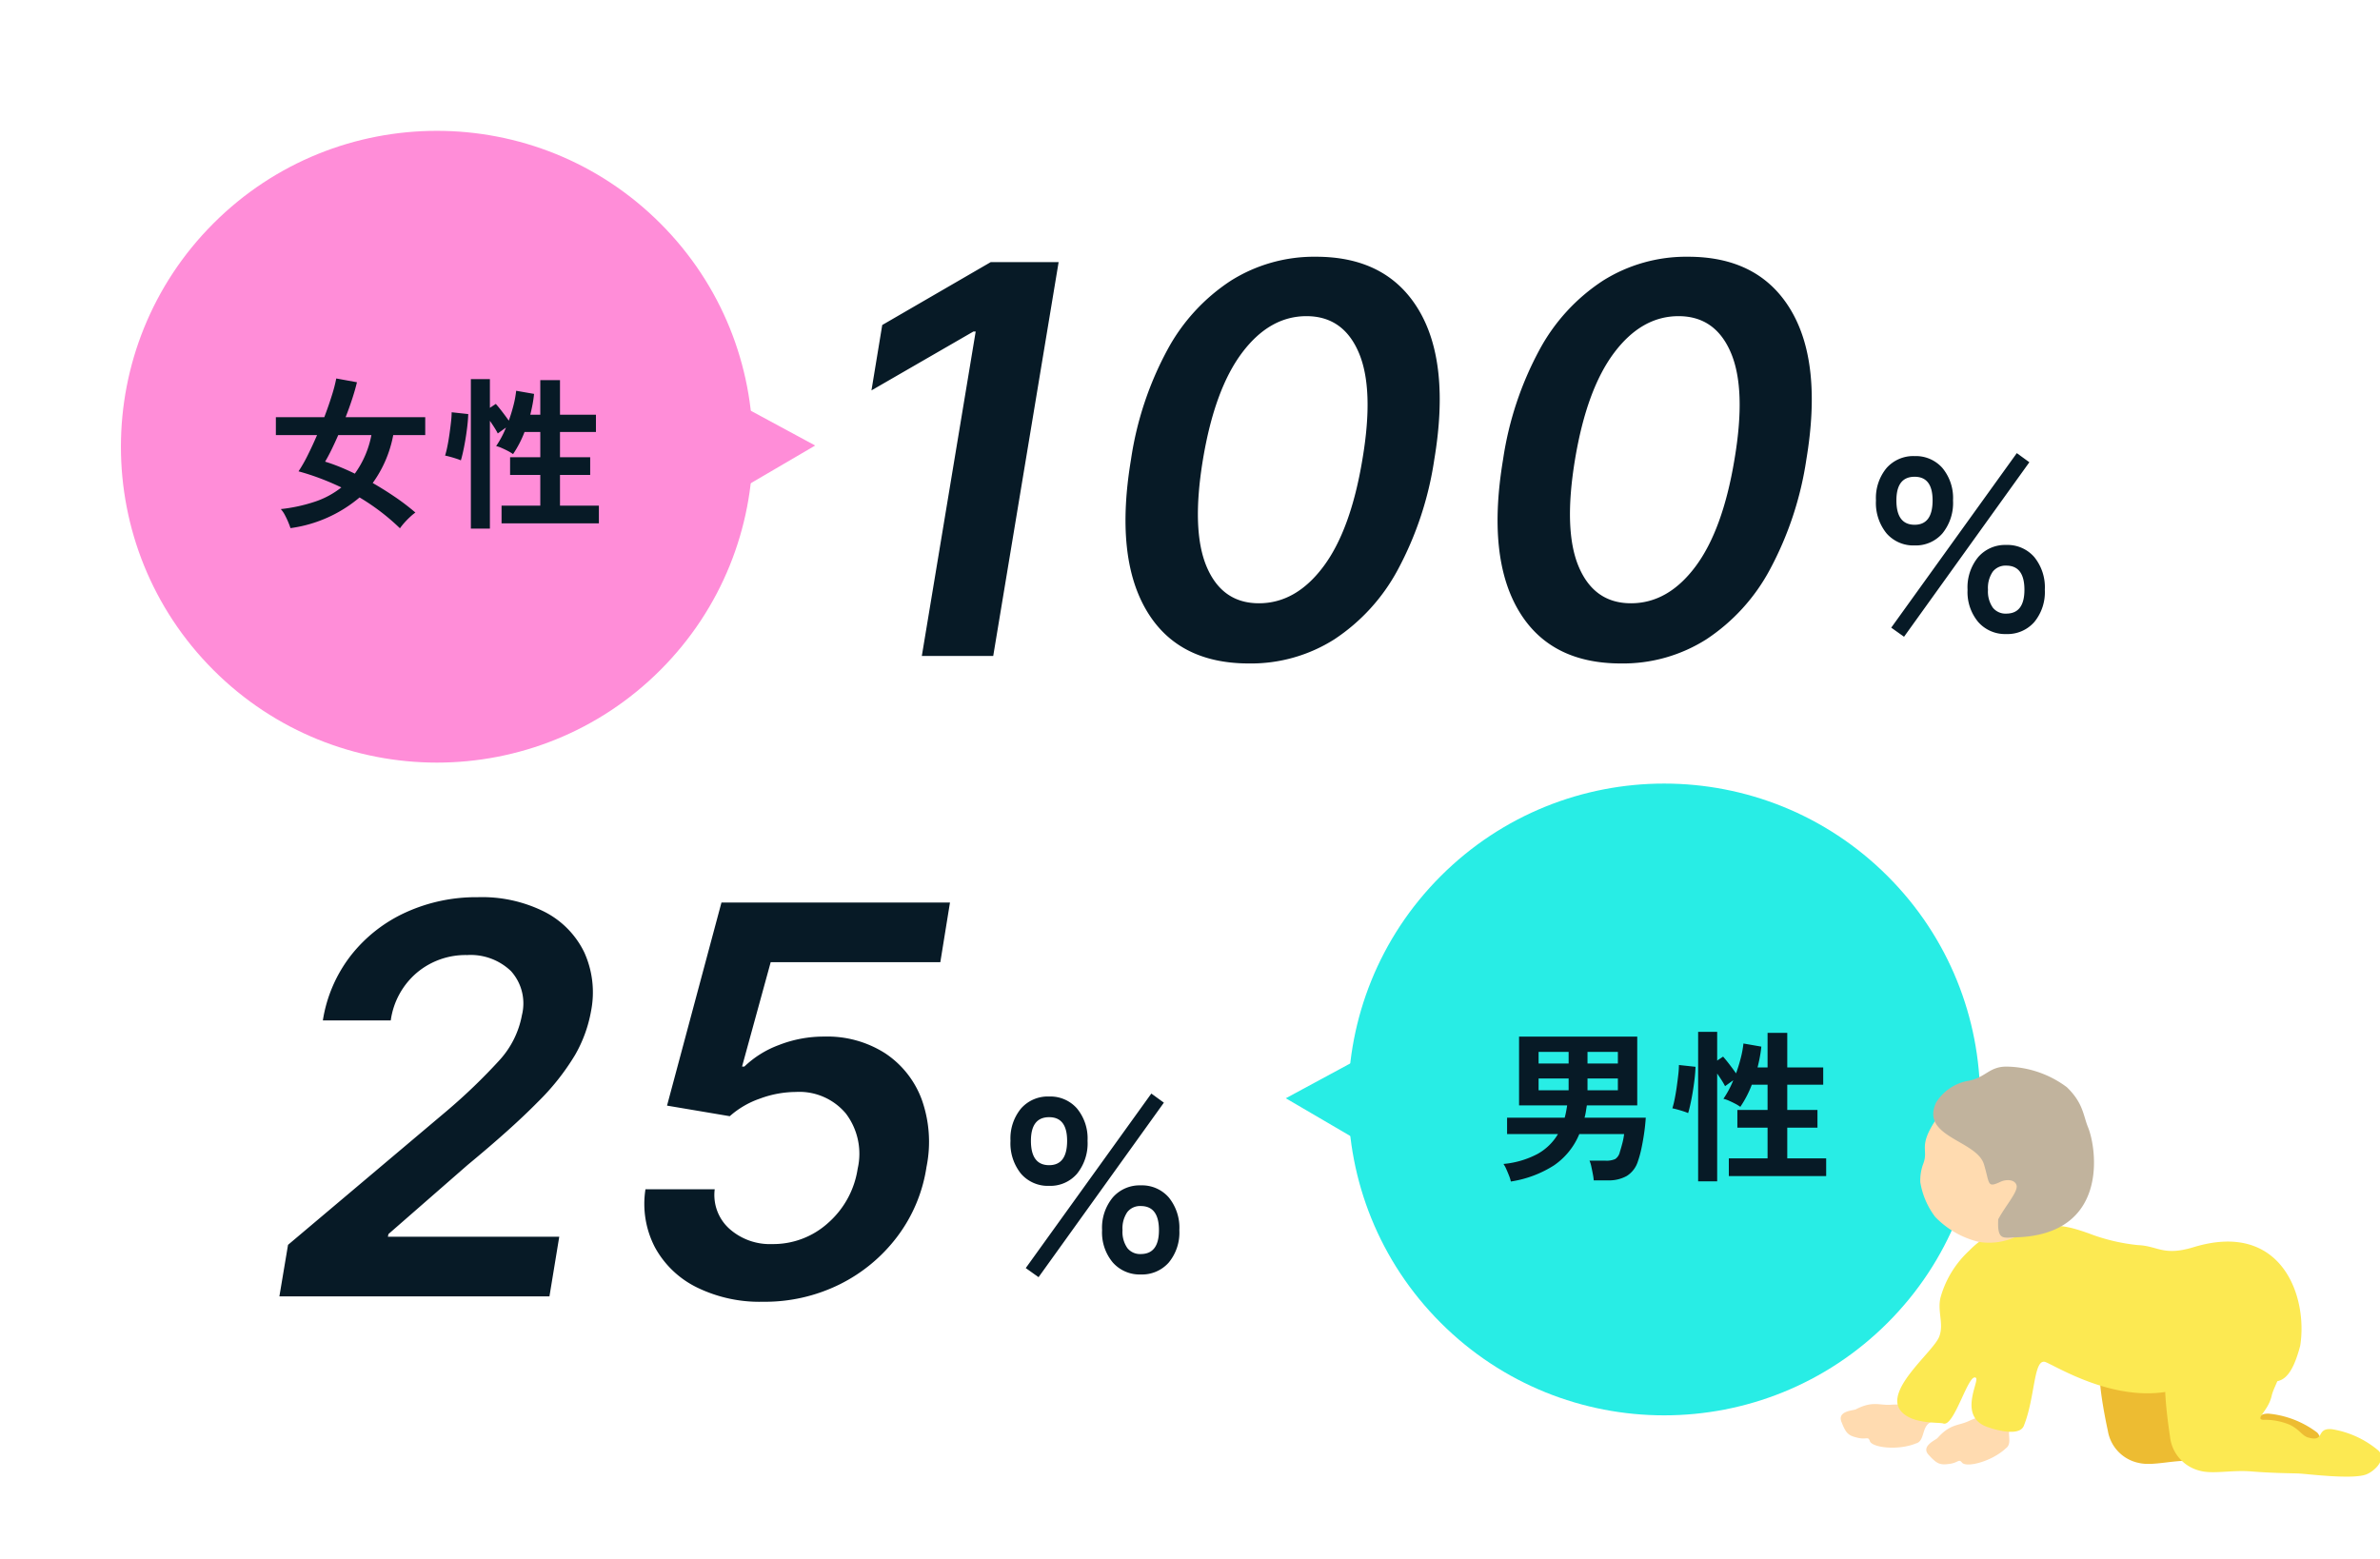 <svg xmlns="http://www.w3.org/2000/svg" xmlns:xlink="http://www.w3.org/1999/xlink" width="290" height="190" viewBox="0 0 290 190">
  <defs>
    <clipPath id="clip-Custom_Size_1">
      <rect width="290" height="190"/>
    </clipPath>
  </defs>
  <g id="Custom_Size_1" data-name="Custom Size – 1" clip-path="url(#clip-Custom_Size_1)">
    <g id="Group_36194" data-name="Group 36194" transform="translate(-941 -1614)">
      <g id="Group_2339" data-name="Group 2339" transform="translate(755.734 1150.947)">
        <g id="Group_1960" data-name="Group 1960" transform="translate(-296.073 320.216) rotate(-45)">
          <circle id="Ellipse_227" data-name="Ellipse 227" cx="38.5" cy="38.5" r="38.5" transform="translate(200 479)" fill="#ff8dd8"/>
          <path id="Polygon_23" data-name="Polygon 23" d="M8.349,0,16.7,14.843H0Z" transform="matrix(-0.695, 0.719, -0.719, -0.695, 277, 543.988)" fill="#ff8dd8"/>
        </g>
        <path id="Path_355294" data-name="Path 355294" d="M16,1.44A26.529,26.529,0,0,0,13.6-.62a26.944,26.944,0,0,0-2.52-1.7A16.465,16.465,0,0,1,2.66,1.42q-.1-.32-.28-.75T1.97-.19A3.387,3.387,0,0,0,1.48-.9a19.8,19.8,0,0,0,4.21-.92A10.55,10.55,0,0,0,8.86-3.54Q7.52-4.18,6.21-4.67T3.64-5.5A17.631,17.631,0,0,0,4.76-7.46Q5.34-8.62,5.9-9.92H.88V-12.1h5.9q.54-1.42.93-2.68a18.046,18.046,0,0,0,.53-2.04l2.52.46q-.2.86-.56,1.97T9.38-12.1h9.7v2.18h-3.9a14.472,14.472,0,0,1-2.5,5.84q1.36.78,2.7,1.69a27.391,27.391,0,0,1,2.5,1.91,6.1,6.1,0,0,0-.62.51q-.36.33-.7.71A7.12,7.12,0,0,0,16,1.44ZM10.5-5.22a11.745,11.745,0,0,0,2.02-4.7H8.48q-.4.92-.81,1.76T6.88-6.68q.86.26,1.77.63T10.5-5.22Zm14.14,6.7V-16.74h2.32v3.5l.72-.48q.34.38.8.98t.78,1.06q.34-.94.58-1.89a12.121,12.121,0,0,0,.32-1.75l2.18.38q-.06.62-.18,1.26t-.28,1.28H33.1v-4.22h2.4v4.22h4.38v2.1H35.5v3.08h3.68v2.16H35.5v3.74h4.74V.84H28.38V-1.32H33.1V-5.06H29.42V-7.22H33.1V-10.3H31.18a13.144,13.144,0,0,1-1.4,2.7,4.682,4.682,0,0,0-.62-.38q-.38-.2-.77-.37a3.645,3.645,0,0,0-.67-.23,11.521,11.521,0,0,0,1.2-2.26l-1,.72q-.16-.32-.42-.73t-.54-.81V1.48ZM23.42-6.84a5.812,5.812,0,0,0-.59-.22q-.37-.12-.74-.22t-.59-.14a11.155,11.155,0,0,0,.28-1.13q.14-.69.25-1.47t.19-1.49a10.947,10.947,0,0,0,.08-1.19l2.02.22q-.02.68-.12,1.53t-.24,1.67q-.14.82-.29,1.48T23.42-6.84Z" transform="translate(218 526)" fill="#071a26"/>
      </g>
      <g id="Group_2340" data-name="Group 2340" transform="translate(905.276 1230.5)">
        <g id="Group_1959" data-name="Group 1959" transform="translate(238.5 463.053) rotate(45)">
          <ellipse id="Ellipse_227-2" data-name="Ellipse 227" cx="38.5" cy="38.5" rx="38.5" ry="38.5" transform="translate(0 0)" fill="#28ede5"/>
          <path id="Polygon_23-2" data-name="Polygon 23" d="M8.349,0,16.7,14.843H0Z" transform="matrix(-0.695, -0.719, 0.719, -0.695, 11.6, 77)" fill="#28ede5"/>
        </g>
        <path id="Path_355299" data-name="Path 355299" d="M1.82,1.5A4.36,4.36,0,0,0,1.6.79Q1.44.38,1.26-.02A3.581,3.581,0,0,0,.92-.64,10.948,10.948,0,0,0,5.07-1.86,6.633,6.633,0,0,0,7.56-4.28H1.36v-2H8.38q.1-.36.17-.73t.13-.77H2.82v-8.38h14.4v8.38H11.08l-.12.76a6.62,6.62,0,0,1-.16.74h7.46q-.06.92-.2,1.89t-.33,1.86A12.747,12.747,0,0,1,17.3-.96,3.218,3.218,0,0,1,15.95.82a4.427,4.427,0,0,1-2.29.54H11.92a6.6,6.6,0,0,0-.11-.77q-.09-.47-.19-.93a3.115,3.115,0,0,0-.22-.7h1.94a2.628,2.628,0,0,0,1.2-.2,1.389,1.389,0,0,0,.56-.86q.16-.5.31-1.08a8.128,8.128,0,0,0,.21-1.1H10.16A8.6,8.6,0,0,1,7.08-.47,13.531,13.531,0,0,1,1.82,1.5ZM11.16-9.62h3.7v-1.44h-3.7Zm-5.96,0H8.86v-1.44H5.2Zm5.96-3.26h3.7V-14.3h-3.7Zm-5.96,0H8.86V-14.3H5.2ZM24.64,1.48V-16.74h2.32v3.5l.72-.48q.34.38.8.98t.78,1.06q.34-.94.58-1.89a12.121,12.121,0,0,0,.32-1.75l2.18.38q-.06.62-.18,1.26t-.28,1.28H33.1v-4.22h2.4v4.22h4.38v2.1H35.5v3.08h3.68v2.16H35.5v3.74h4.74V.84H28.38V-1.32H33.1V-5.06H29.42V-7.22H33.1V-10.3H31.18a13.144,13.144,0,0,1-1.4,2.7,4.682,4.682,0,0,0-.62-.38q-.38-.2-.77-.37a3.645,3.645,0,0,0-.67-.23,11.521,11.521,0,0,0,1.2-2.26l-1,.72q-.16-.32-.42-.73t-.54-.81V1.48ZM23.42-6.84a5.812,5.812,0,0,0-.59-.22q-.37-.12-.74-.22t-.59-.14a11.155,11.155,0,0,0,.28-1.13q.14-.69.25-1.47t.19-1.49a10.947,10.947,0,0,0,.08-1.19l2.02.22q-.02.68-.12,1.53t-.24,1.67q-.14.82-.29,1.48T23.42-6.84Z" transform="translate(218 526)" fill="#071a26"/>
      </g>
      <g id="Group_2009" data-name="Group 2009" transform="translate(1041.234 1629.947)">
        <path id="Path_355295" data-name="Path 355295" d="M28.758-48,20.789,0h-8.7l6.563-39.539h-.281L5.953-32.367l1.313-7.969L20.484-48ZM51.945.914q-8.719,0-12.527-6.539t-1.84-18.328a40.538,40.538,0,0,1,4.441-13.371,23.19,23.19,0,0,1,7.746-8.426,19.043,19.043,0,0,1,10.359-2.906q8.625,0,12.5,6.469t1.91,18.234A41.071,41.071,0,0,1,70.1-10.535a23.4,23.4,0,0,1-7.746,8.508A18.956,18.956,0,0,1,51.945.914Zm1.219-7.336q4.5,0,7.84-4.453t4.77-13.078q1.453-8.578-.445-13.02t-6.375-4.441q-4.477,0-7.828,4.441t-4.781,13.02q-1.43,8.648.457,13.09T53.164-6.422ZM97.281.914q-8.719,0-12.527-6.539t-1.84-18.328a40.538,40.538,0,0,1,4.441-13.371A23.19,23.19,0,0,1,95.1-45.75a19.043,19.043,0,0,1,10.359-2.906q8.625,0,12.5,6.469t1.91,18.234a41.071,41.071,0,0,1-4.441,13.418,23.4,23.4,0,0,1-7.746,8.508A18.956,18.956,0,0,1,97.281.914ZM98.5-6.422q4.5,0,7.84-4.453t4.77-13.078q1.453-8.578-.445-13.02t-6.375-4.441q-4.477,0-7.828,4.441t-4.781,13.02q-1.43,8.648.457,13.09T98.5-6.422Z" transform="translate(0 64)" fill="#071a26"/>
        <path id="Path_355296" data-name="Path 355296" d="M6.06-10.47a4.327,4.327,0,0,1-3.42-1.47,5.884,5.884,0,0,1-1.29-4.02,5.733,5.733,0,0,1,1.29-3.945A4.347,4.347,0,0,1,6.06-21.36a4.313,4.313,0,0,1,3.39,1.455,5.733,5.733,0,0,1,1.29,3.945,5.884,5.884,0,0,1-1.29,4.02A4.293,4.293,0,0,1,6.06-10.47ZM17.22.33a4.359,4.359,0,0,1-3.4-1.455A5.691,5.691,0,0,1,12.51-5.07a5.794,5.794,0,0,1,1.305-3.99,4.338,4.338,0,0,1,3.4-1.47,4.327,4.327,0,0,1,3.42,1.47,5.837,5.837,0,0,1,1.29,3.99,5.733,5.733,0,0,1-1.29,3.945A4.347,4.347,0,0,1,17.22.33ZM4.77.66,3.21-.45l15.3-21.27,1.53,1.11ZM17.22-2.16q2.22,0,2.22-2.91,0-2.94-2.22-2.94a1.972,1.972,0,0,0-1.635.735A3.5,3.5,0,0,0,15-5.07a3.44,3.44,0,0,0,.585,2.175A1.972,1.972,0,0,0,17.22-2.16ZM6.06-12.99q2.19,0,2.19-2.97,0-2.88-2.19-2.88-2.22,0-2.22,2.88Q3.84-12.99,6.06-12.99Z" transform="translate(127 61)" fill="#071a26"/>
      </g>
      <g id="Group_2338" data-name="Group 2338" transform="translate(973.554 1708)">
        <path id="Path_355297" data-name="Path 355297" d="M1.266,0,2.32-6.281,21.68-22.617a69.962,69.962,0,0,0,6.4-6.164,11.147,11.147,0,0,0,2.742-5.508,5.882,5.882,0,0,0-1.336-5.355A7.1,7.1,0,0,0,24.141-41.6a9.219,9.219,0,0,0-6.129,2.156,9.3,9.3,0,0,0-3.176,5.813H6.563A17.249,17.249,0,0,1,10-41.578,17.929,17.929,0,0,1,16.664-46.8a20.645,20.645,0,0,1,8.766-1.852,16.973,16.973,0,0,1,8.18,1.8,10.865,10.865,0,0,1,4.816,4.945,11.814,11.814,0,0,1,.809,7.172,16.539,16.539,0,0,1-1.934,5.3,28.819,28.819,0,0,1-4.582,5.777q-3.117,3.176-8.531,7.652L14.555-7.594l-.07.328H35.367L34.172,0ZM60.195.656a17.368,17.368,0,0,1-8.1-1.77,11.658,11.658,0,0,1-5.074-4.875,11.47,11.47,0,0,1-1.148-7.066h8.438a5.537,5.537,0,0,0,1.77,4.8A7.41,7.41,0,0,0,61.32-6.375a9.962,9.962,0,0,0,6.809-2.578,10.972,10.972,0,0,0,3.6-6.609,8.117,8.117,0,0,0-1.441-6.727,7.393,7.393,0,0,0-6.105-2.625,12.723,12.723,0,0,0-4.359.809,10.815,10.815,0,0,0-3.68,2.145L48.5-23.25,55.132-48H82.976L81.8-40.734H61.132L57.64-28.008h.281a12.179,12.179,0,0,1,4.207-2.625,14.963,14.963,0,0,1,5.543-1.031,13.069,13.069,0,0,1,7.43,2.051,11.554,11.554,0,0,1,4.441,5.637,15.368,15.368,0,0,1,.574,8.2A18.676,18.676,0,0,1,76.566-7.3a19.781,19.781,0,0,1-7.031,5.836A20.542,20.542,0,0,1,60.195.656Z" transform="translate(0.223 64)" fill="#071a26"/>
        <path id="Path_355298" data-name="Path 355298" d="M6.06-10.47a4.327,4.327,0,0,1-3.42-1.47,5.884,5.884,0,0,1-1.29-4.02,5.733,5.733,0,0,1,1.29-3.945A4.347,4.347,0,0,1,6.06-21.36a4.313,4.313,0,0,1,3.39,1.455,5.733,5.733,0,0,1,1.29,3.945,5.884,5.884,0,0,1-1.29,4.02A4.293,4.293,0,0,1,6.06-10.47ZM17.22.33a4.359,4.359,0,0,1-3.4-1.455A5.691,5.691,0,0,1,12.51-5.07a5.794,5.794,0,0,1,1.305-3.99,4.338,4.338,0,0,1,3.4-1.47,4.327,4.327,0,0,1,3.42,1.47,5.837,5.837,0,0,1,1.29,3.99,5.733,5.733,0,0,1-1.29,3.945A4.347,4.347,0,0,1,17.22.33ZM4.77.66,3.21-.45l15.3-21.27,1.53,1.11ZM17.22-2.16q2.22,0,2.22-2.91,0-2.94-2.22-2.94a1.972,1.972,0,0,0-1.635.735A3.5,3.5,0,0,0,15-5.07a3.44,3.44,0,0,0,.585,2.175A1.972,1.972,0,0,0,17.22-2.16ZM6.06-12.99q2.19,0,2.19-2.97,0-2.88-2.19-2.88-2.22,0-2.22,2.88Q3.84-12.99,6.06-12.99Z" transform="translate(89.223 61)" fill="#071a26"/>
      </g>
      <g id="Group_2393" data-name="Group 2393" transform="translate(1165.287 1744)">
        <g id="Group_2394" data-name="Group 2394">
          <path id="Path_354962" data-name="Path 354962" d="M9.518,40.045C8.259,41.452,7.5,41.1,6.124,41.207s-2.2-.516-4.281.561c-.293.151-2.278.178-1.756,1.515.56,1.433.834,1.695,2.055,1.966,1,.222,1.21-.221,1.408.385.262.8,3.434,1.187,5.63.284,1.11-.282.64-2.122,1.849-2.606.229-.092,1-1.752,1.923-2.438-.614-.976-1.714-1.313-2.358-2.235a13.627,13.627,0,0,0-1.076,1.406" fill="#ffdbb0"/>
          <path id="Path_354963" data-name="Path 354963" d="M18.345,40.9c-.67,1.765-1.507,1.713-2.751,2.3s-2.24.309-3.794,2.06c-.219.247-2.062.985-1.094,2.045,1.036,1.137,1.386,1.282,2.623,1.1,1.017-.152,1.05-.641,1.453-.146.531.653,3.631-.125,5.356-1.756.935-.662-.164-2.211.79-3.1.181-.168.305-1.994.92-2.966-.924-.691-2.071-.61-3-1.24a13.518,13.518,0,0,0-.5,1.7" fill="#ffdbb0"/>
          <path id="Path_354964" data-name="Path 354964" d="M31.587,36.964c.233-1.606,1.142-2.283,2.739-2.789,1.844-.585,5.037-.212,6.66-.22,6.6-.031,3.964,2.664,3.623,4.737-.307,1.865-1.883,2.9-.874,2.969a7.7,7.7,0,0,1,3.309.412c1.233.513,1.566,1.241,2.315,1.408,2.127.474.829-1.241,2.8-1.188a11.654,11.654,0,0,1,5.9,2.306c1.028,1.088-.516,2.6-1.423,2.973-1.737.722-7.25.33-8.234.356-.856.022-3.23.153-5.676.1s-4.668.647-6.322.288a4.8,4.8,0,0,1-3.856-3.954c-.521-2.407-1.139-5.942-.959-7.394" fill="#edbc32"/>
          <path id="Path_354965" data-name="Path 354965" d="M39.616,37.627c.329-1.589,1.278-2.21,2.9-2.619,1.876-.473,5.041.091,6.661.181,6.59.367,3.8,2.9,3.331,4.947-.418,1.843-2.054,2.783-1.051,2.91a7.737,7.737,0,0,1,3.278.611c1.2.586,1.489,1.333,2.226,1.545,2.095.6.9-1.189,2.869-1.017a11.639,11.639,0,0,1,5.746,2.657c.961,1.147-.671,2.56-1.6,2.882-1.777.616-7.257-.107-8.24-.141-.857-.03-3.234-.042-5.672-.246s-4.7.365-6.327-.092a4.8,4.8,0,0,1-3.612-4.179c-.375-2.435-.779-6-.512-7.439" fill="#fce952"/>
          <path id="Path_354966" data-name="Path 354966" d="M43.015,22c-3.721,1.132-4.359-.154-6.8-.25A23.1,23.1,0,0,1,30.17,20.3c-2.252-.785-4.428-1.474-7.622-.235C19.7,21.169,18.7,19.3,15.663,22.422a12.26,12.26,0,0,0-3.478,5.638c-.457,1.688.41,3.249-.163,4.8-.611,1.818-6.888,6.6-4.647,9.162,1.4,1.594,4.618,1.289,5.117,1.469,1.357.487,3.093-6.292,3.987-5.559.47.386-2.326,4.817,1.55,6.041,0,0,3.673,1.326,4.285-.2,1.442-3.607,1.16-8.417,2.707-7.742,1.961.856,11.14,6.552,18.908,2.1,6.244-3.581,9.66,5.01,12.06-4.112C56.945,28.1,53.8,18.721,43.015,22" fill="#fce952"/>
          <path id="Path_354967" data-name="Path 354967" d="M23.728,18.989A7.68,7.68,0,0,1,16.8,21.352a10.94,10.94,0,0,1-5.283-3.035A9.552,9.552,0,0,1,9.7,14.1a5.74,5.74,0,0,1,.373-2.3c.653-1.748-.674-2.028,1.534-5.347.67-1.009,4.4-5.482,9.951-4.473,4.881.885,6.722,12.484,2.173,17.008" fill="#ffdbb0"/>
          <path id="Path_354968" data-name="Path 354968" d="M11.624,4.375A5.8,5.8,0,0,1,15.43,1.748C17.707,1.391,18.054-.1,20.415,0a12.566,12.566,0,0,1,7.136,2.5c2.02,1.944,2,3.473,2.585,4.885C31.2,9.954,32.76,20.552,21.218,20.81c-1.394.031-2.166.4-2.022-2.211.856-1.6,2.417-3.352,2.236-4.113s-1.277-.772-1.947-.457c-1.684.79-1.3.266-2.034-2.136-.9-2.928-7.787-3.325-5.827-7.518" fill="#c1b39d"/>
        </g>
      </g>
    </g>
  </g>
</svg>
